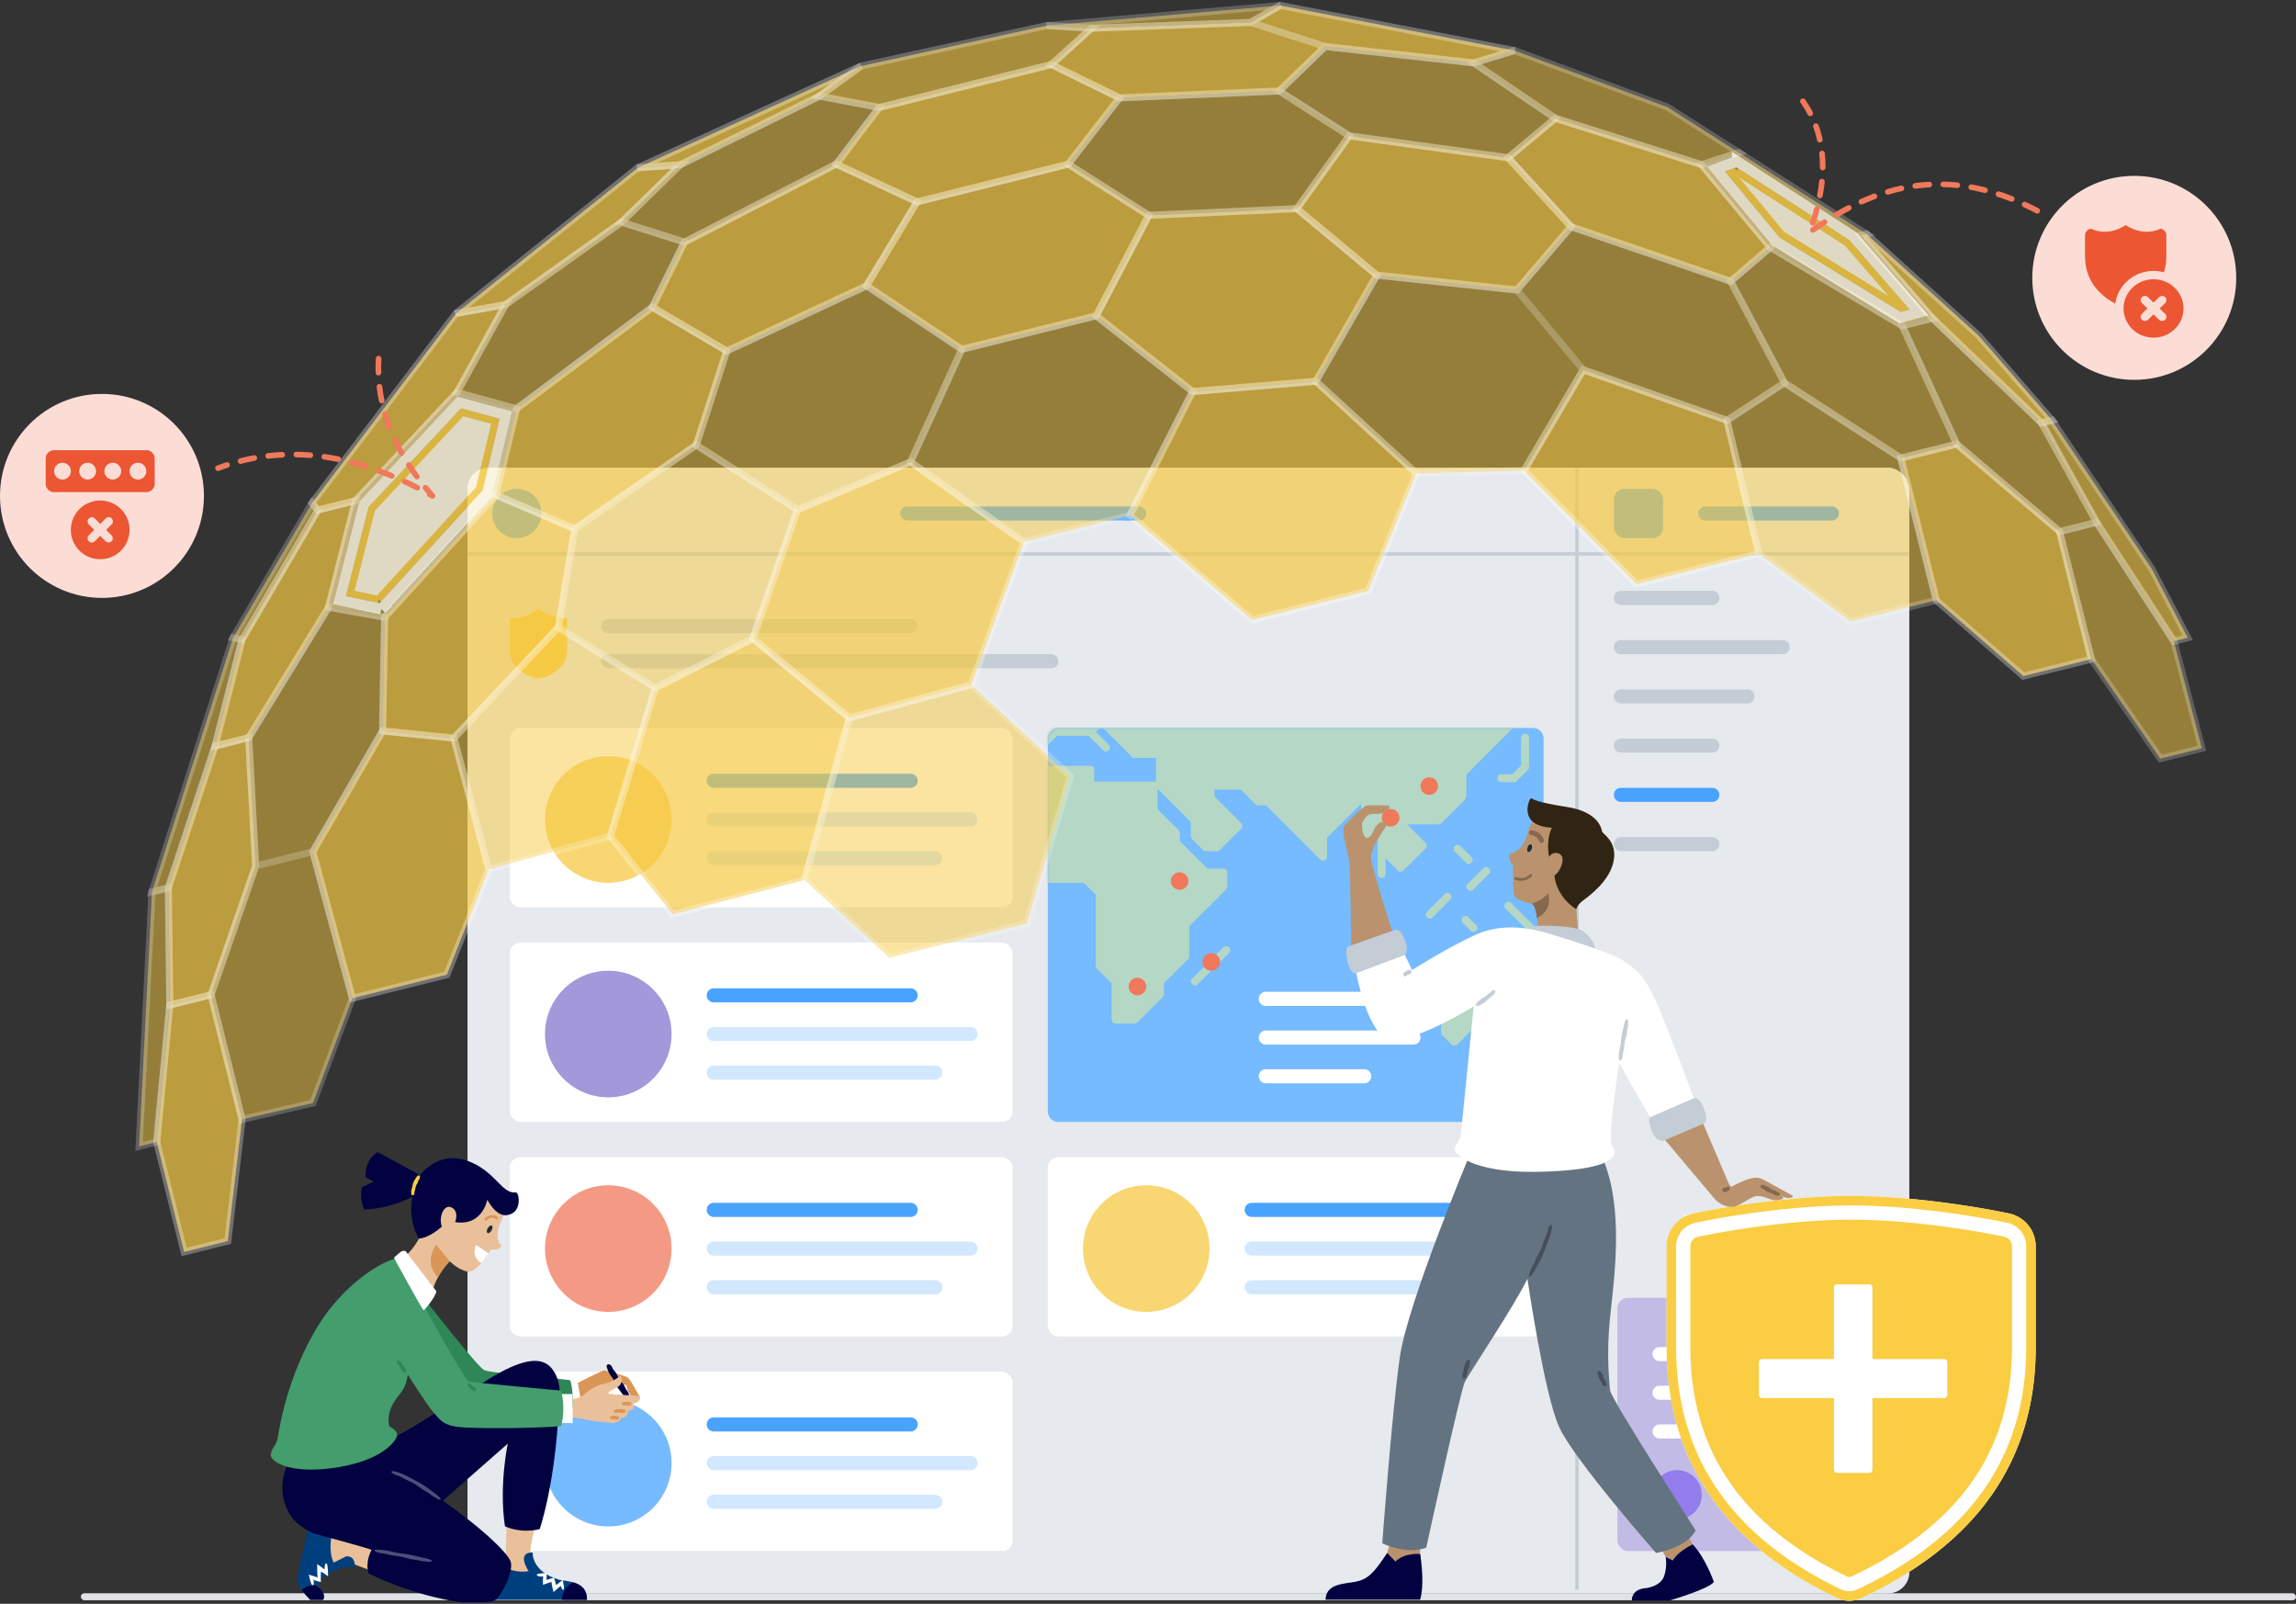<svg width="653" height="456" xmlns="http://www.w3.org/2000/svg" xmlns:xlink="http://www.w3.org/1999/xlink"><rect width="100%" height="100%" fill="#333333" stroke="none"/><defs><rect id="a" width="410" height="320" rx="6"/><path d="M3 0h135a3 3 0 0 1 3 3v106a3 3 0 0 1-3 3H3a3 3 0 0 1-3-3V3a3 3 0 0 1 3-3z" id="b"/><path d="M52.486 0C30.528 0 7.688 4.956 7.688 4.956l-.018.019A9.554 9.554 0 0 0 0 14.335v28.672c0 31.994 16.133 55.754 48.398 71.282a8.129 8.129 0 0 0 6.98.033c33.063-15.527 49.594-39.298 49.594-71.315V14.336a9.554 9.554 0 0 0-7.688-9.38S74.444 0 52.486 0z" id="d"/></defs><g transform="translate(0 -14)" fill="none" fill-rule="evenodd"><rect fill="#DFE3E8" x="23" y="467" width="630" height="2" rx="1"/><g transform="translate(133 147)"><use fill="#FFF" xlink:href="#a"/><use fill-opacity=".8" fill="#DFE3E8" xlink:href="#a"/><path fill="#C4CDD5" d="M315 0h1v319h-1z"/><circle fill="#48A3FF" cx="14" cy="13" r="7"/><rect fill="#48A3FF" x="123" y="11" width="70" height="4" rx="2"/><rect fill="#48A3FF" x="326" y="6" width="14" height="14" rx="3"/><path d="M352 11h36a2 2 0 0 1 0 4h-36a2 2 0 0 1 0-4z" fill="#48A3FF"/><path fill="#C4CDD5" d="M0 24h410v1H0z"/><path d="M28.281 51.593V42.81c-4.09.377-7.603-2.35-8.104-2.757V40l-.032.026a4.887 4.887 0 0 1-.032-.026v.053c-.5.408-4.013 3.134-8.104 2.757v8.783s-.611 6.42 8.104 8.392V60l.032-.007.032.007v-.015c8.716-1.972 8.104-8.392 8.104-8.392" fill="#F6CA43"/><path d="M166 53a2 2 0 0 1 0 4H40a2 2 0 1 1 0-4h126zm-40-10a2 2 0 0 1 0 4H40a2 2 0 1 1 0-4h86zM354 105a2 2 0 0 1 0 4h-26a2 2 0 0 1 0-4h26zm0-28a2 2 0 0 1 0 4h-26a2 2 0 0 1 0-4h26zm10-14a2 2 0 0 1 0 4h-36a2 2 0 0 1 0-4h36zm10-14a2 2 0 0 1 0 4h-46a2 2 0 0 1 0-4h46zm-20-14a2 2 0 0 1 0 4h-26a2 2 0 0 1 0-4h26z" fill="#C4CDD5"/><path d="M328 91h26a2 2 0 0 1 0 4h-26a2 2 0 0 1 0-4z" fill="#48A3FF"/><g transform="translate(12 74)"><rect fill="#FFF" width="143" height="51" rx="3"/><circle fill="#F8D772" cx="28" cy="26" r="18"/><path d="M58 13h56a2 2 0 0 1 0 4H58a2 2 0 1 1 0-4z" fill="#48A3FF"/><path d="M121 35a2 2 0 0 1 0 4H58a2 2 0 1 1 0-4h63zm10-11a2 2 0 0 1 0 4H58a2 2 0 1 1 0-4h73z" fill="#D1E8FF"/></g><g transform="translate(165 74)"><mask id="c" fill="#fff"><use xlink:href="#b"/></mask><use fill="#76BAFF" xlink:href="#b"/><path d="M-126.87-37.815c.769 0 1.16.472 1.66.973l2.44 2.435 2.44 2.437h6.966v-3.823c0-.572.447-1.054 1.004-1.116l.122-.007h5.404c.574 0 1.059.444 1.12 1.002l.008.121v6.07h5.613l5.977-5.966c.402-.4 1.055-.43 1.494-.086l.098.086 6.305 6.295c.404.402.433 1.055.087 1.493l-.087.097-8.678 8.662v3.807h13.287c.573 0 1.058.444 1.12 1.002l.007.12v4.93l2.477 2.473 2.477 2.473v-15.27c0-.573.447-1.055 1.004-1.117l.121-.006h2.67c.73 0 1.336-.064 1.893.491l1.555 1.553 1.555 1.552h6.735c.548 0 .868.394 1.219.744l.777.776.778.776 2.532 2.528c.404.403.433 1.055.087 1.494l-.087.097-2.282 2.278c-.525.524-1.218 1.514-2.025 1.636l-.163.012h-5.108V-.77c0 .705.076 1.334-.469 1.878l-1.665 1.662-4.789 4.78-4.788 4.78v11.223c0 .982-1.227 1.49-1.922.796l-3.665-3.657-3.664-3.657h-9.667v12.589h3.468c.7 0 2.14-.242 2.988.075l.173.077.074.042.052.034.06.045.056.049.008.008v.002l1.009 1.005c.126.128.254.256.382.381 2.156 2.154 4.314 4.307 6.47 6.459l.407.407.408.408h17.478c.789 0 1.371.83 1.882 1.339l2.48 2.477 2.482 2.478h7.347c1.036 0 1.686.889 2.363 1.596l.127.13 2.324 2.32h8.092c.573 0 1.058.444 1.12 1.002l.007.121v10.453c0 .853.338 2.713-.348 3.399l-1.586 1.582-10.293 10.275-10.294 10.275v5.82c0 .958-1.55 2.02-2.146 2.616l-.953.951-.955.953v13.472c0 .573-.446 1.056-1.005 1.118l-.122.007h-4.053c-.667 0-1.177-.711-1.608-1.141-.666-.663-1.331-1.329-1.998-1.994-.627-.626-1.866-1.474-2.01-2.44l-.014-.182v-23.41c0-.57-.072-1.125.375-1.573l2.29-2.284 2.29-2.286v-6.712l-.883-.879c-3.795-3.79-7.593-7.581-11.39-11.37-.667-.667-.565-1.436-.565-2.33 0-1.057-.252-2.283.55-3.085l2.139-2.136 2.138-2.134-6.502-6.49c-.435-.322-.821-.82-1.125-1.123l-1.56-1.556-1.56-1.557-4.455-4.446H-94.5c-.359 0-.765.038-1.158.023l-.292-.023h-.074c-.318 0-.608-.14-.814-.358-.024-.022-.05-.04-.072-.064-1.762-1.758-3.524-3.514-5.283-5.273l-8.658-8.64-6.37-6.36c-.406-.406-.813-.81-1.217-1.215-.467-.466-.352-1.395-.333-2.04l.002-.144V-6.553l-5.975-5.965-5.978-5.964h-21.153a1.04 1.04 0 0 1-.797-.332c-.17-.154-.29-.37-.32-.649l-.008-.144v-10.79c0-.75.973-1.437 1.45-1.915l1.332-1.329 1.332-1.328 2.21-2.206c.335-.335.652-.585 1.12-.632l.161-.008h18.525zM175.022 90.888l-11.711 11.69c-1.027 1.025-2.62-.564-1.591-1.59l11.71-11.69c1.027-1.025 2.619.563 1.592 1.59zm-46.363-28.893c1.074 0 1.52.512 2.196 1.199l.138.14 4.496 4.49 2.809-2.804a1.14 1.14 0 0 1 1.591 0c.09.092.183.182.273.272 1.98 1.976 3.957 3.952 5.937 5.926.456.455 1.21.995 1.315 1.678l.012.16v17.037c0 .573-.446 1.056-1.005 1.118l-.122.007h-3.933c-.907 0-2.529.308-3.241-.404l-2.502-2.496-2.5-2.495h-13.481l-4.174 4.166a1.136 1.136 0 0 1-1.592 0c-.9-.9-1.801-1.798-2.702-2.697l-.004-.002a.985.985 0 0 1-.246-.36.959.959 0 0 1-.08-.332v-12.69c0-.573.446-1.055 1.004-1.117l.12-.006h3.138l10.097-10.08.384-.383c.495-.495 1.436-.327 2.072-.327zM108.3-47.145c.598 0 1.056.087 1.503.532l2.506 2.5 2.365 2.362 2.365 2.362h30.83c.808 0 1.59 1.113 2.099 1.622l2.453 2.449 2.453 2.449h27.01c.982 0 1.49 1.225.796 1.918l-2.787 2.782c-.702.7-1.247 1.489-2.24 1.584l-.204.01h-7.26L153.401-9.82c-.667.665-1.825.224-1.916-.68l-.006-.115v-9.33h-12.483l-4.408 4.4v12.613c0 .605-.297.947-.691 1.34l-4.973 4.964-4.938 4.928-4.937 4.929v5.723c0 .887-.306 1.326-.91 1.93l-5.886 5.875c-.495.494-.964.603-1.6.617l-.178.002h-8.301l5.285 5.273a1.134 1.134 0 0 1 0 1.59l-6.306 6.295a1.136 1.136 0 0 1-1.592 0l-1.741-1.738-1.742-1.739v4.48c0 1.402-2.104 1.45-2.245.14l-.007-.14v-9.665h-3.603a1.138 1.138 0 0 1-1.12-1.004l-.007-.121v-9.2l-4.842 4.833-4.841 4.833v5.379c0 .98-1.227 1.488-1.922.795l-7.719-7.703-7.717-7.703H59.97c-.76 0-1.157-.542-1.65-1.033l-1.735-1.732-1.736-1.731h-7.415v2.006l7.553 7.54c.402.402.43 1.054.086 1.491l-.086.097-4.336 4.328-1.727 1.724c-.635.634-2.166.348-2.969.348-.478 0-1.135.098-1.567-.154-.293-.172-.537-.485-.773-.721l-2.486-2.482c-.613-.61-.474-1.58-.453-2.4l.002-.174v-2.371l-8.896-8.88c-.117-.118-.248-.236-.376-.36l-.186-.19v5.8c1.5 1.5 3.002 3 4.506 4.499.506.505 1.555 1.225 1.76 1.964.207.76.093 1.706.053 2.544l3.941 3.935 3.943 3.936h4.488c.573 0 1.058.443 1.12 1.001l.007.122v2.697c0 .691.17 1.645-.369 2.182l-3.104 3.1-3.668 3.66-3.67 3.663v7.785l.004.28c.008.466 0 .923-.366 1.288l-3.422 3.416-3.422 3.416v2.372c0 .648-.017 1.154-.425 1.638l-.121.132-4.426 4.418-2.094 2.09c-.386.385-.695.736-1.253.792l-.159.008h-5.26a1.138 1.138 0 0 1-1.119-1.004l-.007-.121V72.575l-3.006-3.001c-.512-.511-1.373-1.115-1.485-1.883l-.013-.167V47.398l-1.696-1.694-1.699-1.693H-5.436c-.57 0-1.019-.083-1.414-.476l-.118-.128-2.354-2.791-2.31-2.74-2.31-2.737a1.004 1.004 0 0 1-.323-.65l-.007-.145V26.47c0-.765-.106-1.479.48-2.066l1.856-1.85c3.785-3.78 7.569-7.556 11.354-11.334.444-.444.919-.477 1.483-.48h11.175c.573 0 1.058.444 1.12 1.002l.007.121v3.373h16.89c.201 0 .392.055.557.15l.12.08V8.493h-4.88c-.648 0-1.52.146-2.023-.353l-1.125-1.125-7.513-7.498-1.568 1.565 3.7 3.693c1.027 1.027-.565 2.615-1.594 1.59-1.387-1.385-2.774-2.771-4.164-4.156-.234.01-.478.002-.73-.004l-.383-.006H2.633l-7.777 7.763a1.136 1.136 0 0 1-1.591 0c-.347-.346-.691-.69-1.037-1.033-.349-.35-.917-.764-1.055-1.261-.168-.609-.073-1.37-.047-2.022l.007-.272V-.774c0-.35.132-.614.33-.796.154-.17.372-.289.65-.32l.145-.007h6.231v-.946c0-.583-.16-1.51.155-2.046.494-.843 1.51-1.56 2.194-2.242l6.09-6.078c.666-.666 1.824-.225 1.915.68l.006.115v3.597h7.49l3.837-3.83 3.837-3.83v-12.556l-6.29 6.279c.058.962.22 2.29-.317 2.998l-.11.125-2.622 2.617c-.667.666-1.824.225-1.916-.68l-.005-.115v-2.472H8.62a1.138 1.138 0 0 1-1.119-1.003l-.006-.122v-2.12c0-.64-.172-1.624.328-2.124l1.748-1.742 7.38-7.367 1.526-1.523c.464-.466 1.34-.36 1.98-.342l.144.002h12.375c.759 0 1.187.298 1.71.817l2.44 2.437 2.44 2.437h19.478l4.576-4.57c.963-.959 1.926-1.92 2.887-2.881.425-.424.778-.876 1.392-.943l.16-.008h13.196l5.911-5.901c.524-.52 1.392-1.753 2.235-1.897l.157-.013h18.74zM51.641 63.87l-.08.087-8.916 8.902c-1 .998-2.532-.477-1.673-1.502l.08-.087 8.918-8.902c.998-.996 2.532.477 1.671 1.502zm80.14-14.136c3.838 3.832 7.675 7.663 11.515 11.493 1.027 1.025-.565 2.616-1.594 1.589l-11.512-11.492c-1.03-1.027.564-2.615 1.591-1.59zm-12.193 4.014c.773.771 1.543 1.543 2.316 2.312 1.029 1.027-.565 2.616-1.592 1.59a2525.28 2525.28 0 0 0-2.318-2.311c-1.027-1.027.567-2.616 1.594-1.591zm-5.077-4.967l-5.097 5.087c-1.026 1.025-2.62-.564-1.591-1.59l5.095-5.086c1.029-1.027 2.62.563 1.593 1.589zm11.044-7.435l-.08.087-4.504 4.496c-.998.997-2.532-.477-1.671-1.504l.08-.086 4.504-4.496c.998-.997 2.53.477 1.67 1.503zm-8.187-7.798c1.05 1.05 2.102 2.099 3.153 3.148 1.027 1.027-.565 2.615-1.592 1.59l-3.153-3.147c-1.029-1.027.565-2.616 1.592-1.59zm-258.45-3.45c1.796 1.792 3.591 3.586 5.389 5.379 1.027 1.025-.565 2.615-1.594 1.588-1.795-1.792-3.59-3.585-5.388-5.377-1.027-1.027.564-2.616 1.593-1.59zM134.611 2.712c0-1.452 2.252-1.452 2.252 0v8.28a.916.916 0 0 1-.004.077c.024.28-.07.575-.329.833-1.05 1.05-2.102 2.098-3.153 3.147a1.173 1.173 0 0 1-.146.124l-.002.002-.086.058h-.002l-.106.056a.984.984 0 0 1-.434.09l-.034.002h-3.604c-1.453 0-1.453-2.248 0-2.248h3.15l2.498-2.494zM-8.153-11.705l-.08.086-2.316 2.312c-1.027 1.027-2.62-.563-1.591-1.588.77-.771 1.543-1.543 2.316-2.314.998-.997 2.532.477 1.67 1.504zm6.935-4.446l.008.14v5.396c0 1.402-2.105 1.449-2.245.14l-.007-.14v-5.396c0-1.4 2.104-1.447 2.244-.14zm-21.758-6.442l-5.387 5.378c-1.03 1.027-2.62-.564-1.594-1.589l5.39-5.38c1.026-1.024 2.62.564 1.59 1.591zM-33.314-54c.572 0 1.056.444 1.118 1.002l.007.121v7.177c1.255-1.252 2.51-2.503 3.764-3.756.258-.258.526-.606.848-.795.388-.228.97-.17 1.432-.155l.168.003h3.821c.983 0 1.492 1.225.797 1.918l-5.915 5.905-5.916 5.904v2.396c0 .72.241 2.09-.232 2.761l-.104.124-2.118 2.115c-.567.565-1.377 1.764-2.202 1.99-.508.14-1.139.065-1.684.045l-.228-.005h-8.295v5.844c0 .942-1.131 1.448-1.836.873l-.086-.077-.156-.156-19.334-19.297h-8.446a1.062 1.062 0 0 1-.138-.002 1.027 1.027 0 0 1-.97-.689 1.016 1.016 0 0 1 .101-1.096l.09-.105.018-.018.004-.005.012-.013a.74.74 0 0 1 .056-.056l4.588-4.58 4.587-4.578 2.006-2.002.2-.204c.266-.271.541-.526.934-.579l.153-.01h32.956z" fill="#B4D8C5" mask="url(#c)"/><circle fill="#F0785B" cx="25.5" cy="73.5" r="2.5"/><circle fill="#F0785B" cx="46.5" cy="66.5" r="2.5"/><circle fill="#F0785B" cx="37.5" cy="43.5" r="2.5"/><circle fill="#F0785B" cx="97.5" cy="25.5" r="2.5"/><circle fill="#F0785B" cx="108.5" cy="16.5" r="2.5"/><path d="M90 97a2 2 0 1 1 0 4H62a2 2 0 0 1 0-4h28zm14-11a2 2 0 0 1 0 4H62a2 2 0 1 1 0-4h42zm-6-11a2 2 0 1 1 0 4H62a2 2 0 1 1 0-4h36z" fill="#FFF"/></g><g transform="translate(12 135)"><rect fill="#FFF" width="143" height="51" rx="3"/><circle fill="#A398D9" cx="28" cy="26" r="18"/><path d="M58 13h56a2 2 0 0 1 0 4H58a2 2 0 1 1 0-4z" fill="#48A3FF"/><path d="M121 35a2 2 0 0 1 0 4H58a2 2 0 1 1 0-4h63zm10-11a2 2 0 0 1 0 4H58a2 2 0 1 1 0-4h73z" fill="#D1E8FF"/></g><g transform="translate(12 196)"><rect fill="#FFF" width="143" height="51" rx="3"/><circle fill="#F49A84" cx="28" cy="26" r="18"/><path d="M58 13h56a2 2 0 0 1 0 4H58a2 2 0 1 1 0-4z" fill="#48A3FF"/><path d="M121 35a2 2 0 0 1 0 4H58a2 2 0 1 1 0-4h63zm10-11a2 2 0 0 1 0 4H58a2 2 0 1 1 0-4h73z" fill="#D1E8FF"/></g><g transform="translate(165 196)"><rect fill="#FFF" width="141" height="51" rx="3"/><circle fill="#F8D772" cx="28" cy="26" r="18"/><path d="M58 13h56a2 2 0 0 1 0 4H58a2 2 0 1 1 0-4z" fill="#48A3FF"/><path d="M121 35a2 2 0 0 1 0 4H58a2 2 0 1 1 0-4h63zm10-11a2 2 0 0 1 0 4H58a2 2 0 1 1 0-4h73z" fill="#D1E8FF"/></g><g transform="translate(12 257)"><rect fill="#FFF" width="143" height="51" rx="3"/><circle fill="#76BAFF" cx="28" cy="26" r="18"/><path d="M58 13h56a2 2 0 0 1 0 4H58a2 2 0 1 1 0-4z" fill="#48A3FF"/><path d="M121 35a2 2 0 0 1 0 4H58a2 2 0 1 1 0-4h63zm10-11a2 2 0 0 1 0 4H58a2 2 0 1 1 0-4h73z" fill="#D1E8FF"/></g><g transform="translate(327 236)"><rect fill="#C1BBE6" width="72" height="72" rx="3"/><circle fill="#917DEB" cx="17" cy="56" r="7"/><path d="M48 36a2 2 0 1 1 0 4H12a2 2 0 1 1 0-4h36zm10-11a2 2 0 1 1 0 4H12a2 2 0 1 1 0-4h46zM48 14a2 2 0 1 1 0 4H12a2 2 0 1 1 0-4h36z" fill="#FFF"/></g></g><path d="M143.522 357.521s-.09 1.975-.987 3.68c-.897 1.704-1.705 5.203 0 6.908.359.36-1.435 1.705-2.871 1.077 0 0-3.859 6.729-6.55 6.37s-5.204-2.96-5.204-2.96-3.589 3.498-4.845 8.253c-3.05-.717-6.73-6.908-6.73-6.908l-.986-2.872s3.679-3.14 4.755-7.446c1.077-4.307 6.909-10.318 6.909-10.318l10.048-1.795 5.563 4.217.898 1.794z" fill="#E9C09A"/><path d="M138.715 363.212c-.334.579-.362 1.19-.061 1.363.3.173.815-.156 1.15-.736.334-.579.361-1.19.061-1.362-.3-.174-.816.155-1.15.735" fill="#212B36"/><path d="M141.234 360.303s-1.256-1.211-3.096.359" stroke="#DA9656" stroke-width=".771" stroke-linecap="round"/><path d="M135.373 367.93l3.562 2.43c-.505.775-1.232 1.817-2.05 2.767-3.075-1.834-1.512-5.198-1.512-5.198" fill="#FFF"/><path d="M124.076 367.93l3.825 4.674c-.07.068-1.862 1.848-3.34 4.563-4.354-4.436-.485-9.238-.485-9.238" fill="#DA9656"/><path d="M146.573 353.035s.627-.269.897 1.436c.269 1.705-.18 4.576-3.32 5.025-3.14.448-5.563-4.397-5.563-4.397s-1.346 7.632-9.152 6.37c0 0 1.256-3.015-.987-4.154-2.243-1.14-3.768 2.898-2.781 5.41 0 0-3.21 3.14-6.54 3.455 0 0-3.24-5.07-1.804-11.978 0 0-5.922 3.5-13.818 3.678 0 0-1.346-3.14-.538-6.37l3.32-1.525-2.333-1.256s-.449-4.756 3.41-7.178l12.112 6.55s5.115-6.999 13.28-4.128c8.164 2.871 9.78 9.421 13.817 9.062" fill="#020241"/><path d="M119.308 348.222c-.242-.21-.678.092-1.024.702-.344.607-.61.86-.779 1.426-.157.569-.163.761-.245 1.085-.073.414-.352.88-.318 1.484.03.518.057.916.346.943.384.033.602-.344.563-.6-.055-.492.212-.68.259-1.18.051-.872.405-1.353.607-1.613.113-.145.12-.441.224-.694.1-.238.242-.286.333-.574.187-.57.259-.79.034-.979" fill="#FACD42"/><path d="M162.014 408.374s9.3-4.827 9.837-4.727c.536.1 6.063 1.443 6.783 2.087.72.644 3.389 5.519 3.389 5.519s-2.104.656-3.08-1.121c-.977-1.777-.605-2.273-1.036-2.4-.431-.128-1.987-.313-1.987-.313l-4.73 2.238 2.206.803s2.564-.264 3.106 1.13c0 0-8.932 3.293-10.38 3.339-1.45.046-5.734-2.087-5.734-2.087l1.626-4.468z" fill="#DA9656"/><path d="M178.848 411.87c-.444.27-1.091-.341-1.78-1.417-.688-1.076-1.216-1.467-1.714-2.42-.496-.954-.62-1.282-.93-1.815-.35-.698-1.074-1.358-1.465-2.394-.336-.894-.637-1.578-.228-1.827.536-.328 1.187.205 1.347.685.31.915.87 1.111 1.3 2.014.674 1.58 1.462 2.392 1.93 2.868.262.263.398.834.662 1.316.246.455.509.558.734 1.129.444 1.131.548 1.614.144 1.86" fill="#020241"/><path fill="#FFF" d="M161.556 407.138l2.692-.538 1.345 7.894-4.037.72z"/><path d="M162.364 411.894s2.243-.27 3.23-.987c.986-.718 3.32-2.961 6.01-3.41 2.693-.448 4.936-2.422 4.936-2.422s1.076 2.243-1.077 3.41c-2.153 1.166-2.422 1.069-2.422 1.88l8.882.542s.808 1.704-1.794 2.153c0 0 .987 1.794-1.616 2.153 0 0 .36 1.885-1.973 1.974 0 0 .179 1.167-2.333 1.436 0 0-5.383-.449-7.806-1.077-2.422-.628-4.037-.448-4.037-.448v-5.204z" fill="#E9C09A"/><path d="M179.59 413.12c0-.32-.195-.464-.487-.48-.29-.017-.43-.17-.674-.126-.244.045-.322.086-.463.094-.177.038-.392-.13-.64-.004-.214.11-.383.172-.383.465 0 .386.181.557.294.488.215-.13.32.1.546.037.387-.152.64.001.787.095.082.053.21-.058.335-.074.118-.016.169.089.307.024.273-.13.378-.23.378-.52M177.93 415.228c0-.32-.245-.463-.61-.48-.365-.017-.539-.169-.846-.125-.307.045-.405.085-.58.093-.224.039-.493-.129-.803-.003-.269.11-.48.171-.48.465 0 .385.227.556.368.487.27-.13.4.1.685.037.486-.151.801.002.987.095.103.053.263-.058.42-.074.147-.016.211.09.384.024.342-.129.476-.229.476-.52M176.046 417.112c0-.32-.185-.463-.462-.48-.276-.017-.407-.169-.64-.125-.232.045-.307.085-.44.093-.167.039-.372-.129-.606-.003-.204.11-.364.171-.364.465 0 .386.172.556.278.487.204-.13.304.1.52.037.367-.152.605.002.746.096.078.053.2-.059.317-.075.112-.016.16.089.292.025.258-.13.36-.23.36-.52" fill="#DA9656"/><path d="M121.18 383.9s14.805 18.932 16.51 19.65c1.704.717 8.613 1.076 8.613 1.076l15.881 1.795s.987 2.87.629 7.626c-.987.718-27.277.718-28.892.628-1.615-.09-4.306-.897-6.639-2.87-2.333-1.975-23.148-18.843-18.842-21.625 4.306-2.78 14.078-5.973 12.74-6.28" fill="#2F8657"/><path fill="#E9C09A" d="M105.838 460.703l-6.19-2.333-5.474.718-2.243-4.127.504-4.091 1.38-1.92 12.831 4.754zM152.315 448.052s-1.974 5.294-1.436 10.228l.538 4.935-4.845-.718-3.678-.986.897-4.128.359-11.036 8.165 1.705z"/><path d="M94.354 450.475s-1.077 4.396.538 7.806c.269-.09 3.589-1.795 3.589-1.795s2.602-.36 2.423 3.05c0 0-6.55-.987-10.857 5.384 0 0 2.871 1.705 1.885 3.948h-3.68s-3.41-3.41-3.678-4.935c-.27-1.525 3.23-15.791 3.23-15.791l6.55 2.333z" fill="#003F7E"/><path d="M92.75 458.505c-.16 0-.275.241-.353.662-.039.21-.069.466-.09.759-.004.095-.01.108-.013.124l-.011.056a.985.985 0 0 0-.012.107.139.139 0 0 1-.006.044 1.144 1.144 0 0 1-.121-.116.579.579 0 0 1-.036-.047c-.017-.019.035.01-.155-.13-.564-.418-1.125-.833-1.737-1.265-.006.447-.006.942.003 1.485l.017.804.016.353.028.567.022.47.01.1c.005.02.007.04.007.069a.48.48 0 0 1-.09-.043l-.039-.026c-.084-.03-.17-.061-.257-.094l-.293-.104-.585-.189a43.74 43.74 0 0 0-1.235-.375l.19.772.18.697a8.321 8.321 0 0 0 .343 1.083c.13.32.259.508.402.479.19-.038.282-.284.305-.587a2.455 2.455 0 0 0-.07-.776l-.015-.025a.542.542 0 0 1-.088-.255c.106.045.196.103.249.142-.025.003.184.078.323.125l.24.076.476.138c.462.123.872.235.897.232-.03-1.726-.016-2.062.018-2.674l.013-.182.014-.033c.01-.019.021-.03.032-.034.022-.008.045.012.065.045l.004.007c.024.042-.001.005.01-.014.01-.006.007-.026.05-.01l.319.2.346.227c.449.299.776.552 1.154.83.015-.373.024-.829-.007-1.483l-.024-.465a99.444 99.444 0 0 0-.012-.211l-.012-.112-.047-.394a5.149 5.149 0 0 0-.104-.58c-.078-.298-.175-.43-.32-.43" fill="#FFF"/><path d="M90.07 464.887l-.023.033s2.871 1.704 1.884 3.948h-3.679s-1.378-1.38-2.452-2.778c.832-.78 2.305-1.71 4.27-1.203" fill="#020241"/><path d="M151.507 455.41s-.503 5.472 7.689 7.805c2.27.448 7.833.36 7.744 5.653h-26.737l3.767-8.973s3.23 1.44 6.371.808c0 0-3.679-5.384 1.166-5.294" fill="#003F7E"/><path d="M160.206 466c.137-.032.195-.25.19-.612a4.359 4.359 0 0 0-.017-.297c-.01-.115-.014-.188-.058-.428a40.077 40.077 0 0 0-.288-1.453l-.703.562c-.69.56-.923.729-1.144.885-.052.017-.072.005-.073-.018.005-.037.012-.052.016-.056l.003-.002-.042-.161-.105-.375-.264-.908a13.79 13.79 0 0 0-.183-.608l-1.873.642c-.172.061-.124.047-.167.06a.583.583 0 0 1-.079.014 3.77 3.77 0 0 1 .021-.087l.01-.033c.003-.01.004.004.006-.027l.004-.134c0-.18.002-.37.004-.568-.003-.344-.01-.76-.024-1.14l-.472.023-.702.04-.378.038a9.005 9.005 0 0 0-.634.086c-.36.065-.58.154-.58.3 0 .387.945.558 1.531.488l.105-.01c.02-.005.022-.008.034-.01.021-.005.04-.01.06-.013a.546.546 0 0 1 .101-.007.857.857 0 0 1-.022.165c-.005-.004-.011.115-.018.19l-.019.247c-.025.192-.042 1.054-.018 1.79l.001.018 1.404-.498.653-.226c.247-.08.242-.075.286-.082.035-.005.058-.002.064.007.01.07.009.106.013.16l.089.47c.05.28.056.392.139.791.071.367.198.822.376 1.442l.685-.615.74-.647a5.09 5.09 0 0 1 .311-.248l.143-.103c.036-.024.023-.008.036-.013.027-.002.023.016.062-.05l.005-.005c.028-.017.068.016.114.074.088.234.167.427.241.572.148.29.275.403.416.37" fill="#FFF"/><path d="M166.94 468.868h-7.164c.176-2.775 1.863-4.224 3.285-4.955 2.034.595 3.931 1.846 3.879 4.955M82.6 428.672c-.09.359-3.32 5.114-1.974 11.395 1.346 6.28 5.743 8.523 8.344 9.869 0 0 16.778 4.486 16.689 4.755-.09.27-1.795 3.05-.897 6.64.448.27 12.382 6.28 26.468 8.254 8.434.09 9.061 0 10.228-1.166 1.167-1.167 4.935-7.896 3.679-10.677-1.256-2.781-9.062-10.049-19.2-17.047l18.482-16.24s-2.563 11.857-.807 23.507c0 0 4.217 2.153 9.869.808 0 0 3.769-10.498 5.204-30.237.628-7.985 1.077-11.036-1.166-14.625-2.244-3.589-6.28-4.217-13.998-.359-7.715 3.859-28.62 18.842-32.658 19.38-4.038.539-17.048 1.346-17.048 1.346L82.6 428.672z" fill="#020241"/><path d="M125.299 440.347c.198-.25-.666-1.11-2.124-2.143-1.46-1.029-2.097-1.615-3.402-2.37-1.312-.74-1.757-.935-2.52-1.34-.973-.493-2.092-1.232-3.56-1.716-1.264-.414-2.294-.639-2.371-.372-.11.382.866.854 1.51 1.053.625.17 1.058.388 1.488.624.436.224.862.49 1.489.763 2.153.932 3.369 1.891 4.077 2.44.394.306 1.1.631 1.738 1.04.601.384.797.645 1.515 1.073 1.42.854 1.98 1.179 2.16.948M122.883 457.846c.058-.314-1.127-.681-2.923-1.033-1.797-.352-2.625-.661-4.145-.9-1.52-.238-2.013-.288-2.882-.442-1.104-.167-2.4-.579-3.955-.74-1.342-.139-2.396-.273-2.45.015-.07.38 1.017.756 1.724.817 1.353.12 1.956.467 3.37.666 2.423.297 3.95.738 4.849 1.001.498.147 1.305.184 2.081.313.731.12 1.029.282 1.892.377 1.71.188 2.385.211 2.439-.074" fill="#4E4E7A"/><path fill="#FFF" d="M159.195 410.365h3.643l.053 8.258-4.206-.09z"/><path d="M120.194 384.528s11.933 21.893 13.189 22.251c1.257.36 26.2 2.602 26.2 2.602s1.434 4.755 0 10.05c-2.782.448-18.394.896-27.187.448-6.28-.27-7.088-2.064-8.972-4.128-1.885-2.063-7.447-10.946-7.447-10.946s-.27 3.051-1.974 5.204c-1.705 2.154-4.217 5.204-3.32 9.421.27.449 3.14 1.346 1.974 3.5-1.166 2.153-5.832 6.908-18.393 8.523C81.703 433.068 77 429.3 77 427.775s1.473-3.051 1.832-4.218c.359-1.166 1.794-15.252 10.318-30.415 8.523-15.164 21.443-21.444 23.956-21.354 2.512.09 7.088 12.74 7.088 12.74" fill="#439D6D"/><path d="M123.872 380.85l-8.523-11.126s-.449-.18-.987 0-2.333 1.884-2.333 1.884 8.075 14.805 8.435 14.894c.358.09 4.575-5.294 3.408-5.653" fill="#FFF"/><path d="M115.337 404.186c.263-.182.216-.504-.018-.871-.232-.368-.225-.624-.468-.9-.244-.275-.344-.349-.47-.516-.182-.197-.226-.556-.54-.788-.27-.201-.465-.374-.706-.207-.317.219-.305.539-.152.637.29.19.187.45.432.693.453.39.54.786.588 1.021.026.13.226.224.345.369.113.135.07.258.24.39.337.263.51.336.749.172M135.37 409.216c.08-.31-.039-.49-.28-.625-.24-.144-.268-.34-.473-.434-.207-.1-.286-.123-.39-.204-.149-.095-.161-.344-.393-.453-.208-.096-.342-.213-.6-.065-.336.187-.365.466-.23.541.254.129.15.37.387.534.43.226.569.508.671.693.056.102.248.093.387.151.132.054.141.178.323.19.357.018.522-.05.597-.328" fill="#2F8657"/><g><g stroke-linejoin="square"><path stroke="#FFF" stroke-width="6.75" d="M483.364 362.094l-.028.028-1.003.201a6.178 6.178 0 0 0-4.958 6.052v28.672c0 30.648 15.35 53.256 46.486 68.24a4.754 4.754 0 0 0 4.083.02c31.924-14.993 47.653-37.61 47.653-68.26v-28.673c.001-2.954-2.081-5.495-5.03-6.08a83.971 83.971 0 0 0-.98-.204c-.817-.166-1.766-.351-2.836-.551a261.968 261.968 0 0 0-10.121-1.682c-9.505-1.393-18.956-2.281-27.749-2.423a148.612 148.612 0 0 0-4.79 0c-8.793.142-18.244 1.03-27.749 2.423a261.968 261.968 0 0 0-10.121 1.682 188.643 188.643 0 0 0-2.857.555z" fill="#FACD42"/><path stroke="#FACD42" stroke-width="2.7" d="M482.36 360.233l-.024.024-.4.08a8.203 8.203 0 0 0-6.586 8.038v28.672c0 31.455 15.82 54.755 47.633 70.065a6.779 6.779 0 0 0 5.822.028c32.607-15.313 48.817-38.624 48.817-70.093v-28.672a8.21 8.21 0 0 0-6.625-8.06 85.691 85.691 0 0 0-1.006-.21c-.828-.168-1.787-.355-2.867-.557a263.984 263.984 0 0 0-10.2-1.695c-9.585-1.404-19.12-2.3-28.01-2.444a150.637 150.637 0 0 0-4.856 0c-8.89.144-18.425 1.04-28.01 2.444-3.68.54-7.111 1.117-10.2 1.695a190.656 190.656 0 0 0-3.488.685z"/></g><path d="M532.533 411.49v20.379a.9.9 0 0 1-.9.9h-9.15a.9.9 0 0 1-.9-.9v-20.38h-20.44a.9.9 0 0 1-.9-.9v-9.271a.9.9 0 0 1 .9-.9h20.44v-20.329a.9.9 0 0 1 .9-.9h9.15a.9.9 0 0 1 .9.9v20.329h20.39a.9.9 0 0 1 .9.9v9.271a.9.9 0 0 1-.9.9h-20.39z" fill="#FFF"/></g><g fill="#F6CA43" stroke="#FFF" stroke-opacity=".432" stroke-width="2"><path opacity=".5" d="M43.223 267.583l-3.66 72.368 5.017-1.252 3.683-39.18-.384-33.098z"/><path opacity=".7" d="M48.321 299.757L44.58 338.7l7.785 31.25 12.419-3.098 4.066-34.588-8.825-35.426z"/><path opacity=".5" d="M43.223 267.583l4.657-1.162 13.294-40.31 7.673-30.294-2.536-.508z"/><path opacity=".7" d="M60.024 296.837l-11.703 2.92-.441-33.335 13.294-40.312 9.553-2.384 1.99 36.498z"/><path opacity=".5" d="M88.998 327.615l-20.149 4.648-8.825-35.426 12.693-36.614 16.24-4.052 11.265 41.658zM108.81 221.825l-19.854 34.346-16.24 4.052-1.99-36.496 22.722-37.09 15.934 2.866z"/><path opacity=".7" d="M127.089 291.125l-26.867 6.704-11.265-41.658 19.852-34.346 20.293 2.031 9.927 37.305zM70.727 223.726l-9.553 2.384 7.673-30.294 21.528-36.79 10.746-2.682-7.672 30.293z"/><path opacity=".5" d="M66.31 195.31l22.426-38.283 1.638 1.998-21.527 36.792z"/><path opacity=".7" d="M129.71 103.095l14.088-2.502-13.814 24.985-28.863 30.766-10.747 2.681-1.639-1.998z"/><path opacity=".5" d="M109.382 189.503l-15.934-2.865 7.673-30.294 28.863-30.767 16.886 4.655-5.816 24.51z"/><path opacity=".7" d="M129.102 223.856l-20.292-2.03.572-32.323 31.672-34.761 22.432 9.604-4.685 28.029z"/><path opacity=".5" d="M173.598 251.774l-34.57 9.386-9.927-37.303 29.699-31.483 27.617 17.18z"/><path opacity=".7" d="M228.826 264.218l-37.524 9.744-17.704-22.188 12.819-42.22 27.71-14.009 27.432 22.548z"/><path opacity=".5" d="M292.022 276.575l-39.046 9.743-24.15-22.1 12.733-46.125 34.69-9.417 28.174 26.037z"/><path opacity=".7" d="M143.798 100.592l32.974-23.43 16.73-16.337-12.09.863-51.703 41.406z"/><path opacity=".5" d="M146.87 130.232l-16.887-4.655 13.815-24.984 32.973-23.431 17.9 5.669-9.139 18.496z"/><path opacity=".7" d="M163.486 164.347l-22.432-9.606 5.816-24.509 38.663-28.904 21.162 12.455-8.683 26.745z"/><path opacity=".5" d="M214.127 195.546l-27.71 14.008-27.616-17.18 4.684-28.027 34.526-23.818 28.81 18.402z"/><path opacity=".7" d="M276.248 208.677l-34.69 9.415-27.432-22.546 12.694-36.615 32.126-13.59 32.297 22.726z"/><path opacity=".5" d="M291.243 168.067l30.09-7.508 17.856-35.241-27.433-21.534-38.21 9.535-14.6 32.022z"/><path opacity=".7" d="M389.086 182.04l-32.957 8.224-34.796-29.705 17.856-35.241 35.04-2.915 28.591 26.185zM465.459 180.086l-32.018-32.299 16.834-28.651 40.87 14.38 9.062 37.9z"/><path opacity=".5" d="M550.688 184.664l-24.36 6.078-26.121-19.327-9.061-37.9 16.365-10.671 33.104 21.386z"/><path opacity=".7" d="M594.809 201.4l-19.344 4.827-24.777-21.563-10.073-40.435 15.88-3.962 29.28 24.873z"/><path opacity=".5" d="M585.776 165.14l9.033 36.26 19.606 28.3 11.821-2.95-7.965-30.444-21.987-33.788z"/><path opacity=".6" d="M580.616 134.248l15.668 28.27 21.987 33.788 3.94-.983-10.185-19.503-28.425-42.317z"/><path opacity=".5" d="M556.496 140.266l29.28 24.874 10.507-2.622-15.666-28.27-31.007-29.764-8.597 2.145z"/><path opacity=".5" d="M492.202 93.978l11.292-9.66 37.52 22.311 15.482 33.638-15.882 3.963-33.103-21.386z"/><path opacity=".5" d="M450.275 119.136L431.438 96.47l15.359-18.022 45.406 15.529 15.308 28.866-16.365 10.672zM433.441 147.788l-30.62.8-28.592-26.186L391.57 92.23l39.868 4.241 18.836 22.665z"/><path opacity=".7" d="M311.756 103.784l27.433 21.534 35.04-2.916 17.342-30.173-22.72-18.907-42.142 1.9zM428.912 58.84l13.442-11.208 41.587 13.187 19.553 23.5-11.292 9.659-45.405-15.53z"/><path opacity=".7" d="M368.85 73.321l14.885-20.69 45.178 6.21 17.883 19.608-15.358 18.022-39.867-4.241z"/><path opacity=".5" d="M363.813 39.865l13.085-12.64 42.254 4.658 23.202 15.749-13.442 11.209-45.177-6.21zM206.695 113.784l-8.684 26.745 28.81 18.402 32.126-13.59 14.599-32.023-27.08-18.074z"/><path opacity=".7" d="M237.85 60.655L194.67 82.83l-9.139 18.498 21.162 12.455 39.772-18.538 14.352-23.853z"/><path opacity=".5" d="M193.501 60.825l-16.73 16.337 17.9 5.669 43.178-22.177 12.224-16.098-17.037-3.224z"/><path opacity=".7" d="M326.709 75.221l-14.953 28.563-38.21 9.534-27.08-18.074 14.351-23.85 42.987-10.727z"/><path opacity=".5" d="M318.388 41.825l-14.584 18.841 22.905 14.556 42.14-1.9 14.886-20.691-19.921-12.766z"/><path opacity=".7" d="M250.073 44.555L299.03 32.34l19.358 9.485-14.584 18.843-42.986 10.726-22.968-10.738zM530.834 80.537l-1.551.387 20.328 23.56 31.005 29.763 2.985-.745-20.834-24.066z"/><path opacity=".5" d="M494.533 57.386L483.94 60.82l19.553 23.5 37.519 22.31 8.597-2.145-20.328-23.56 1.553-.387z"/><path opacity=".5" d="M430.706 28.367l-11.554 3.517 23.202 15.748 41.588 13.187 10.591-3.432-20.243-12.91z"/><path opacity=".7" d="M364.085 15.56l-8.428 4.802 21.241 6.863 42.254 4.658 11.554-3.516zM310.412 22.024L299.03 32.34l19.357 9.486 45.425-1.96 13.085-12.64-21.241-6.863zM244.856 32.79l-63.442 28.898 12.087-.863 39.535-19.493z"/><path opacity=".6" d="M244.856 32.79l-11.82 8.542 17.038 3.223 48.956-12.216 11.382-10.315-12.743-.748z"/><path opacity=".5" d="M355.656 20.363l-45.245 1.662-12.742-.749 66.416-5.715z"/></g><g transform="translate(0 42.492)"><g opacity=".7"><path stroke="#F6CA43" stroke-width="2" d="M107.574 141.912l28.758-31.438 4.543-19.184-9.436-2.547-25.696 27.453-6.127 24.044 7.958 1.672z" stroke-linejoin="square" fill="#FFF"/><path stroke="#FFF" stroke-width="3" d="M108.456 144.652l-11.907-2.501 6.93-27.195 27.16-29.018 13.227 3.57-5.251 22.174-30.16 32.97z"/></g><g opacity=".7"><path stroke="#F6CA43" stroke-width="2" d="M493.733 20.194l-1.457.521L506.753 38.2l34.012 20.919.532-.141-15.995-18.426-31.569-20.357z" stroke-linejoin="square" fill="#FFF"/><path stroke="#FFF" stroke-width="3" d="M494.051 17.424l32.905 21.219 18.858 21.723-5.445 1.443-35.278-21.697-17.015-20.549 5.975-2.139z"/></g><path d="M512.767.3c6.822 9.794 7.448 22.205 1.88 37.233 12.807-8.923 34.964-22.541 65.969-5.452" stroke="#F0785B" stroke-width="1.6" stroke-linecap="round" stroke-linejoin="round" stroke-dasharray="4,4"/><circle fill="#FBDDD6" cx="607" cy="50.508" r="29"/><path d="M612.478 50.915c4.707 0 8.522 3.715 8.522 8.297 0 4.581-3.815 8.296-8.522 8.296-4.706 0-8.521-3.715-8.521-8.296 0-4.582 3.815-8.297 8.521-8.297zm1.68 4.996l-.106.092-1.574 1.533-1.574-1.533a1.23 1.23 0 0 0-.86-.347 1.23 1.23 0 0 0-.861.347 1.161 1.161 0 0 0-.09 1.58l.09.096 1.574 1.533-1.574 1.532a1.162 1.162 0 0 0 0 1.676c.237.231.549.347.86.347.268 0 .535-.085.755-.255l.106-.092 1.574-1.533 1.574 1.533c.238.231.55.347.861.347.312 0 .623-.116.86-.347a1.161 1.161 0 0 0 .09-1.58l-.09-.096-1.573-1.532 1.574-1.533a1.162 1.162 0 0 0 0-1.676 1.24 1.24 0 0 0-1.615-.092zm-9.593-20.403c5.478 3.555 9.871 1.013 9.871 1.013.93.172 1.615.898 1.688 1.764l.006.155v5.863c0 1.653-.232 3.198-.696 4.635a11.217 11.217 0 0 0-2.956-.393c-5.58 0-10.187 4.062-10.87 9.315-5.616-3.092-8.485-7.487-8.604-13.183l-.004-.374V38.44c.001-.931.708-1.732 1.694-1.919 0 0 4.393 2.542 9.871-1.013z" fill="#EC5632"/><path d="M107.676 73.473c-.746 13.664 4.367 26.676 15.34 39.035C101.17 100.148 80.83 97.52 62 104.622" stroke="#F0785B" stroke-width="1.6" stroke-linecap="round" stroke-linejoin="round" stroke-dasharray="4,4"/><circle fill="#FBDDD6" cx="29" cy="112.508" r="29"/><path d="M28.5 113.816a8.346 8.346 0 1 1 0 16.692 8.346 8.346 0 0 1 0-16.692zm-2.385 4.769a1.191 1.191 0 0 0-.93 1.938l.087.097 1.542 1.542-1.542 1.541a1.191 1.191 0 0 0 1.582 1.779l.104-.093 1.542-1.541 1.542 1.541a1.19 1.19 0 0 0 1.686 0c.435-.435.464-1.12.087-1.589l-.087-.097-1.542-1.541 1.542-1.542a1.191 1.191 0 0 0-1.59-1.773l-.096.087-1.542 1.542-1.542-1.542a1.188 1.188 0 0 0-.843-.35zm15.5-19.077A2.39 2.39 0 0 1 44 101.892v7.154a2.39 2.39 0 0 1-2.385 2.385h-26.23A2.39 2.39 0 0 1 13 109.046v-7.154a2.39 2.39 0 0 1 2.385-2.384zm-23.846 3.577a2.39 2.39 0 0 0-2.384 2.384 2.39 2.39 0 0 0 2.384 2.385 2.39 2.39 0 0 0 2.385-2.385 2.39 2.39 0 0 0-2.385-2.384zm7.154 0a2.39 2.39 0 0 0-2.385 2.384 2.39 2.39 0 0 0 2.385 2.385 2.39 2.39 0 0 0 2.385-2.385 2.39 2.39 0 0 0-2.385-2.384zm7.154 0a2.39 2.39 0 0 0-2.385 2.384 2.39 2.39 0 0 0 2.385 2.385 2.39 2.39 0 0 0 2.385-2.385 2.39 2.39 0 0 0-2.385-2.384zm7.154 0a2.39 2.39 0 0 0-2.385 2.384 2.39 2.39 0 0 0 2.385 2.385 2.39 2.39 0 0 0 2.384-2.385 2.39 2.39 0 0 0-2.384-2.384z" fill="#EC5632" fill-rule="nonzero"/></g><g><path d="M437.206 246.16s-1.773 1.304-2.502 3.91c-.73 2.606-1.532 5.578-5.336 6.777-.47.26-.137 2.293.958 3.075 0 0-.157 7.506.416 8.81 0 0 .313 1.302 5.004 2.24 1.095.783 1.408 3.962 1.72 6.882.314 2.919 11.416 1.46 11.416 1.46l-.782-9.436-1.042-12.77-1.511-6.777-3.858-3.91-4.483-.26z" fill="#BA936E"/><path d="M440.334 268.001c-1.547 1.737-3.492 2.553-4.788 2.928.068.015.13.03.2.044.738.527 1.12 2.144 1.388 4.036 4.775-2.318 3.2-7.008 3.2-7.008" fill="#85694E"/><path d="M435.588 255.45c-.232.588-.67.934-.98.775-.309-.158-.371-.761-.14-1.348.233-.587.672-.933.98-.775.31.159.372.762.14 1.349" fill="#212B36"/><path d="M435.546 250.748s2.109.12 2.88 2.21" stroke="#85694E" stroke-width="1.4" stroke-linecap="round"/><path d="M431.055 263.78s2.412.99 4.281-.86" stroke="#85694E" stroke-width=".8" stroke-linecap="round"/><path fill="#BA936E" d="M395.696 451.313l-1.807 6.533 6.603 2.503 3.405-2.224v-6.464zM472.01 453.399l2.432 4.656 5.768-1.668 1.668-1.182v-1.181l-2.432-4.796z"/><path d="M473.735 456.701s.514 2.605-.432 5.385-4.49 3.406-5.394 3.476c-.904.069-3.684.486-3.823 3.474h10.842s11.399-3.336 12.511-5.282c-.278-.695-2.502-6.95-6.024-10.645 0 0-4.123 1.889-5.653 4.565l-2.027-.973zM403.897 455.831s-4.448-.417-7.02 2.154l-2.353-2.432s-2.442 3.684-3.484 4.796c-1.043 1.112-2.433 2.85-5.63 3.405-3.197.557-8.34.557-8.41 5.074h26.897s.695-2.016.626-6.047c-.07-4.03-.626-6.95-.626-6.95" fill="#020241"/><g><path d="M398.129 399.812c-2.224 15.43-5.004 52.988-5.004 52.988s6.672 3.336 12.51 1.25c0 0 9.73-44.647 10.981-47.148 1.25-2.502 14.318-21.963 17.793-29.33 0 0 4.787 32.944 9.066 42.257 4.278 9.313 27.519 35.724 27.519 35.724s8.618-1.39 11.26-6.394c.624.81-24.215-37.532-24.354-39.894-.139-2.363-1.111-9.592 0-20.573 1.113-10.981 4.17-30.998-2.224-45.732-18.73 4.222-37.53-.974-37.53-.974s-17.793 42.397-20.017 57.826z" fill="#637381"/><path d="M434.95 376.938c.32.19 1.074-.764 1.898-2.336.815-1.574 1.338-2.264 1.9-3.65.554-1.387.684-1.85.998-2.647.352-1.021 1.007-2.179 1.339-3.667.295-1.277.494-2.29.174-2.38-.433-.12-.928.86-1.056 1.525-.258 1.274-.716 1.78-1.126 3.075-.666 2.238-1.46 3.55-1.923 4.312-.263.42-.466 1.168-.782 1.849-.295.643-.54.863-.855 1.63-.627 1.518-.86 2.115-.567 2.289M417.675 400.616c-.36-.092-.622.26-.789.84-.169.58-.41.815-.487 1.319-.074.504-.07.673-.132.958-.047.367-.346.75-.33 1.283.013.461-.004.818.326.902.435.11.72-.203.7-.45-.038-.468.276-.612.321-1.085a2.738 2.738 0 0 1 .51-1.554c.102-.15.042-.438.088-.693.042-.241.186-.314.184-.61-.006-.584-.064-.827-.39-.91M454.58 403.836c-.334.163-.33.552-.118 1.03.211.48.162.781.4 1.154.24.372.344.478.463.7.18.267.174.699.5 1.035.284.29.48.53.787.38.403-.195.44-.575.278-.72-.305-.282-.147-.568-.391-.902a2.075 2.075 0 0 1-.52-1.32c-.01-.159-.226-.308-.342-.502-.11-.182-.04-.318-.217-.508-.35-.374-.537-.495-.84-.347" fill="#454F5B"/></g><g><path d="M384.312 284.056s-.26-21.267-.469-24.186c-.209-2.92-2.554-9.54-1.563-10.947.99-1.407 5.577-5.734 6.359-5.89.782-.157 6.203-.052 6.515 0 .313.052-.208 2.085-2.554 2.293-2.345.209-2.814-.052-3.492.417-.677.47-1.616 1.72-1.72 2.555-.104.834.204 3.648 1.249 3.909 1.044.261 1.93-1.772 1.93-1.772s1.147-3.805 4.223-2.502c-.521 1.147-5.109 7.037-4.848 10.06.26 3.023 6.411 21.998 6.411 21.998l-8.34 4.596-3.7-.53zM472.496 336.843s14.178 16.89 15.151 18.002c.973 1.111 2.92 2.432 5.074 2.293 2.155-.14 5.143-2.988 6.95-3.058 1.807-.07 3.058.695 3.823.903.765.21 2.294.557 3.753-.277l-.487-.626s1.53.903 3.058.347v-.486l-7.992-4.378s-1.599-1.182-4.031-.487c-2.432.695-5.283 2.293-5.283 2.293s-.417.209-1.043-1.32c-.624-1.529-7.575-17.763-7.575-17.763l-11.398 4.557z" fill="#BA936E"/><path d="M489.934 352.605c.156.337.37.421.593.339.222-.08.398.032.557-.098.158-.13.195-.2.295-.256.112-.102.35.002.471-.215.104-.189.198-.311.054-.621-.189-.406-.405-.524-.454-.413-.093.21-.283.003-.42.147-.21.292-.47.217-.625.169-.086-.028-.125.132-.21.192-.078.057-.167-.036-.237.08-.137.228-.167.37-.024.676M500.721 351.146c-.16.335.17.676.759.976.588.302.796.595 1.318.787.523.19.704.224.996.352.382.132.738.516 1.308.625.493.092.869.192 1.015-.116.192-.405-.093-.76-.358-.797-.505-.071-.604-.415-1.1-.57a3.265 3.265 0 0 1-1.565-.864c-.141-.136-.458-.143-.722-.247-.25-.097-.302-.257-.616-.324-.623-.129-.89-.128-1.035.178" fill="#85694E"/></g><g><path d="M434.436 278.81s1.015-1.6 3.448-1.6 10.425 0 12.44 1.6c2.016 1.598 3.893 4.187 3.267 5.777-.625 1.59-19.46-5.847-19.46-5.847" fill="#C4CDD5"/><path d="M398.789 283.9l2.815 5.89s10.946-6.88 18.296-10.112c7.35-3.284 14.96-1.616 17.202-1.147 2.242.47 20.277 5.89 24.291 8.444 4.013 2.555 6.36 4.536 9.591 11.73 3.232 7.193 10.895 27.939 10.895 27.939l-12.094 5.942-9.278-16.315s-1.72 11.05-2.137 16.889c-.418 5.838-.26 5.786.417 7.14.678 1.356.52 2.086-.209 2.816-.73.73-3.284 3.753-21.632 4.066-18.35.312-23.979-5.37-23.249-6.829.73-1.46 1.564-2.19 1.772-3.857.209-1.668 3.65-36.332 3.65-36.332s-15.378 9.435-22.832 9.59c-7.454.158-10.843-20.641-10.843-20.641l10.373-4.796 2.972-.417z" fill="#FFF"/><path d="M383.516 283.066c.149-.048 13.187-4.64 13.187-4.64s1.513-.885 2.92 3.024c1.408 3.91-.73 4.327-.73 4.327l-13.448 5.056s-1.512-.313-2.19-3.44c-.678-3.127-.178-4.186.26-4.327M469.264 331.67l12.614-5.46s1.39-.378 2.641 2.73c1.252 3.108.626 4.08.279 4.359-.348.278-11.815 5.073-11.815 5.073s-1.946.209-2.989-2.363c-1.043-2.571-1.18-3.742-.73-4.338M401.3 290.013c-.197-.315-.44-.36-.679-.232-.24.125-.443.045-.609.208-.164.164-.201.243-.307.32-.116.125-.388.066-.506.312-.1.213-.196.357-.015.646.238.38.485.46.53.336.09-.235.314-.059.455-.232.211-.34.504-.313.678-.294.097.012.13-.16.218-.238.083-.074.188.004.256-.127.136-.262.158-.413-.021-.699M419.838 299.89c.215.302.728.143 1.347-.291.62-.433 1.013-.51 1.487-.939.472-.432.603-.596.883-.833.331-.325.893-.53 1.289-1.081.339-.473.603-.861.352-1.089-.336-.3-.774-.13-.927.116-.298.476-.676.447-1.071.868a3.845 3.845 0 0 1-1.645 1.158c-.204.077-.386.378-.631.584-.231.196-.41.176-.65.446-.474.534-.63.785-.434 1.06M462.713 303.763c-.366-.061-.678.783-.914 2.075-.238 1.292-.515 1.88-.648 2.977-.132 1.097-.144 1.454-.24 2.08-.089.798-.441 1.72-.482 2.847-.035.973-.09 1.736.245 1.792.443.074.774-.698.778-1.21.012-.983.354-1.404.452-2.425.116-1.754.48-2.843.698-3.485.122-.356.09-.944.165-1.503.07-.527.228-.735.258-1.36.056-1.24.02-1.732-.312-1.788" fill="#C4CDD5"/></g><path d="M436.007 241.209s-.469-.47-.834 0c-.364.469-3.388 7.61 6.203 8.131 0 0-1.792 3.128-.792 8.288 0 0 .923-1.772 2.89-.886 1.968.886.456 5.004-1.368 6.177 0 0 .18 5.715 6.215 9.62 0 0 .196-1.254 1.97-2.557 1.771-1.303 7.61-5.577 8.652-11.26 1.042-5.681-3.231-7.558-3.336-8.391-.105-.834-1.147-5.526-9.904-6.881-8.758-1.356-9.696-2.241-9.696-2.241" fill="#302414"/></g></g></svg>